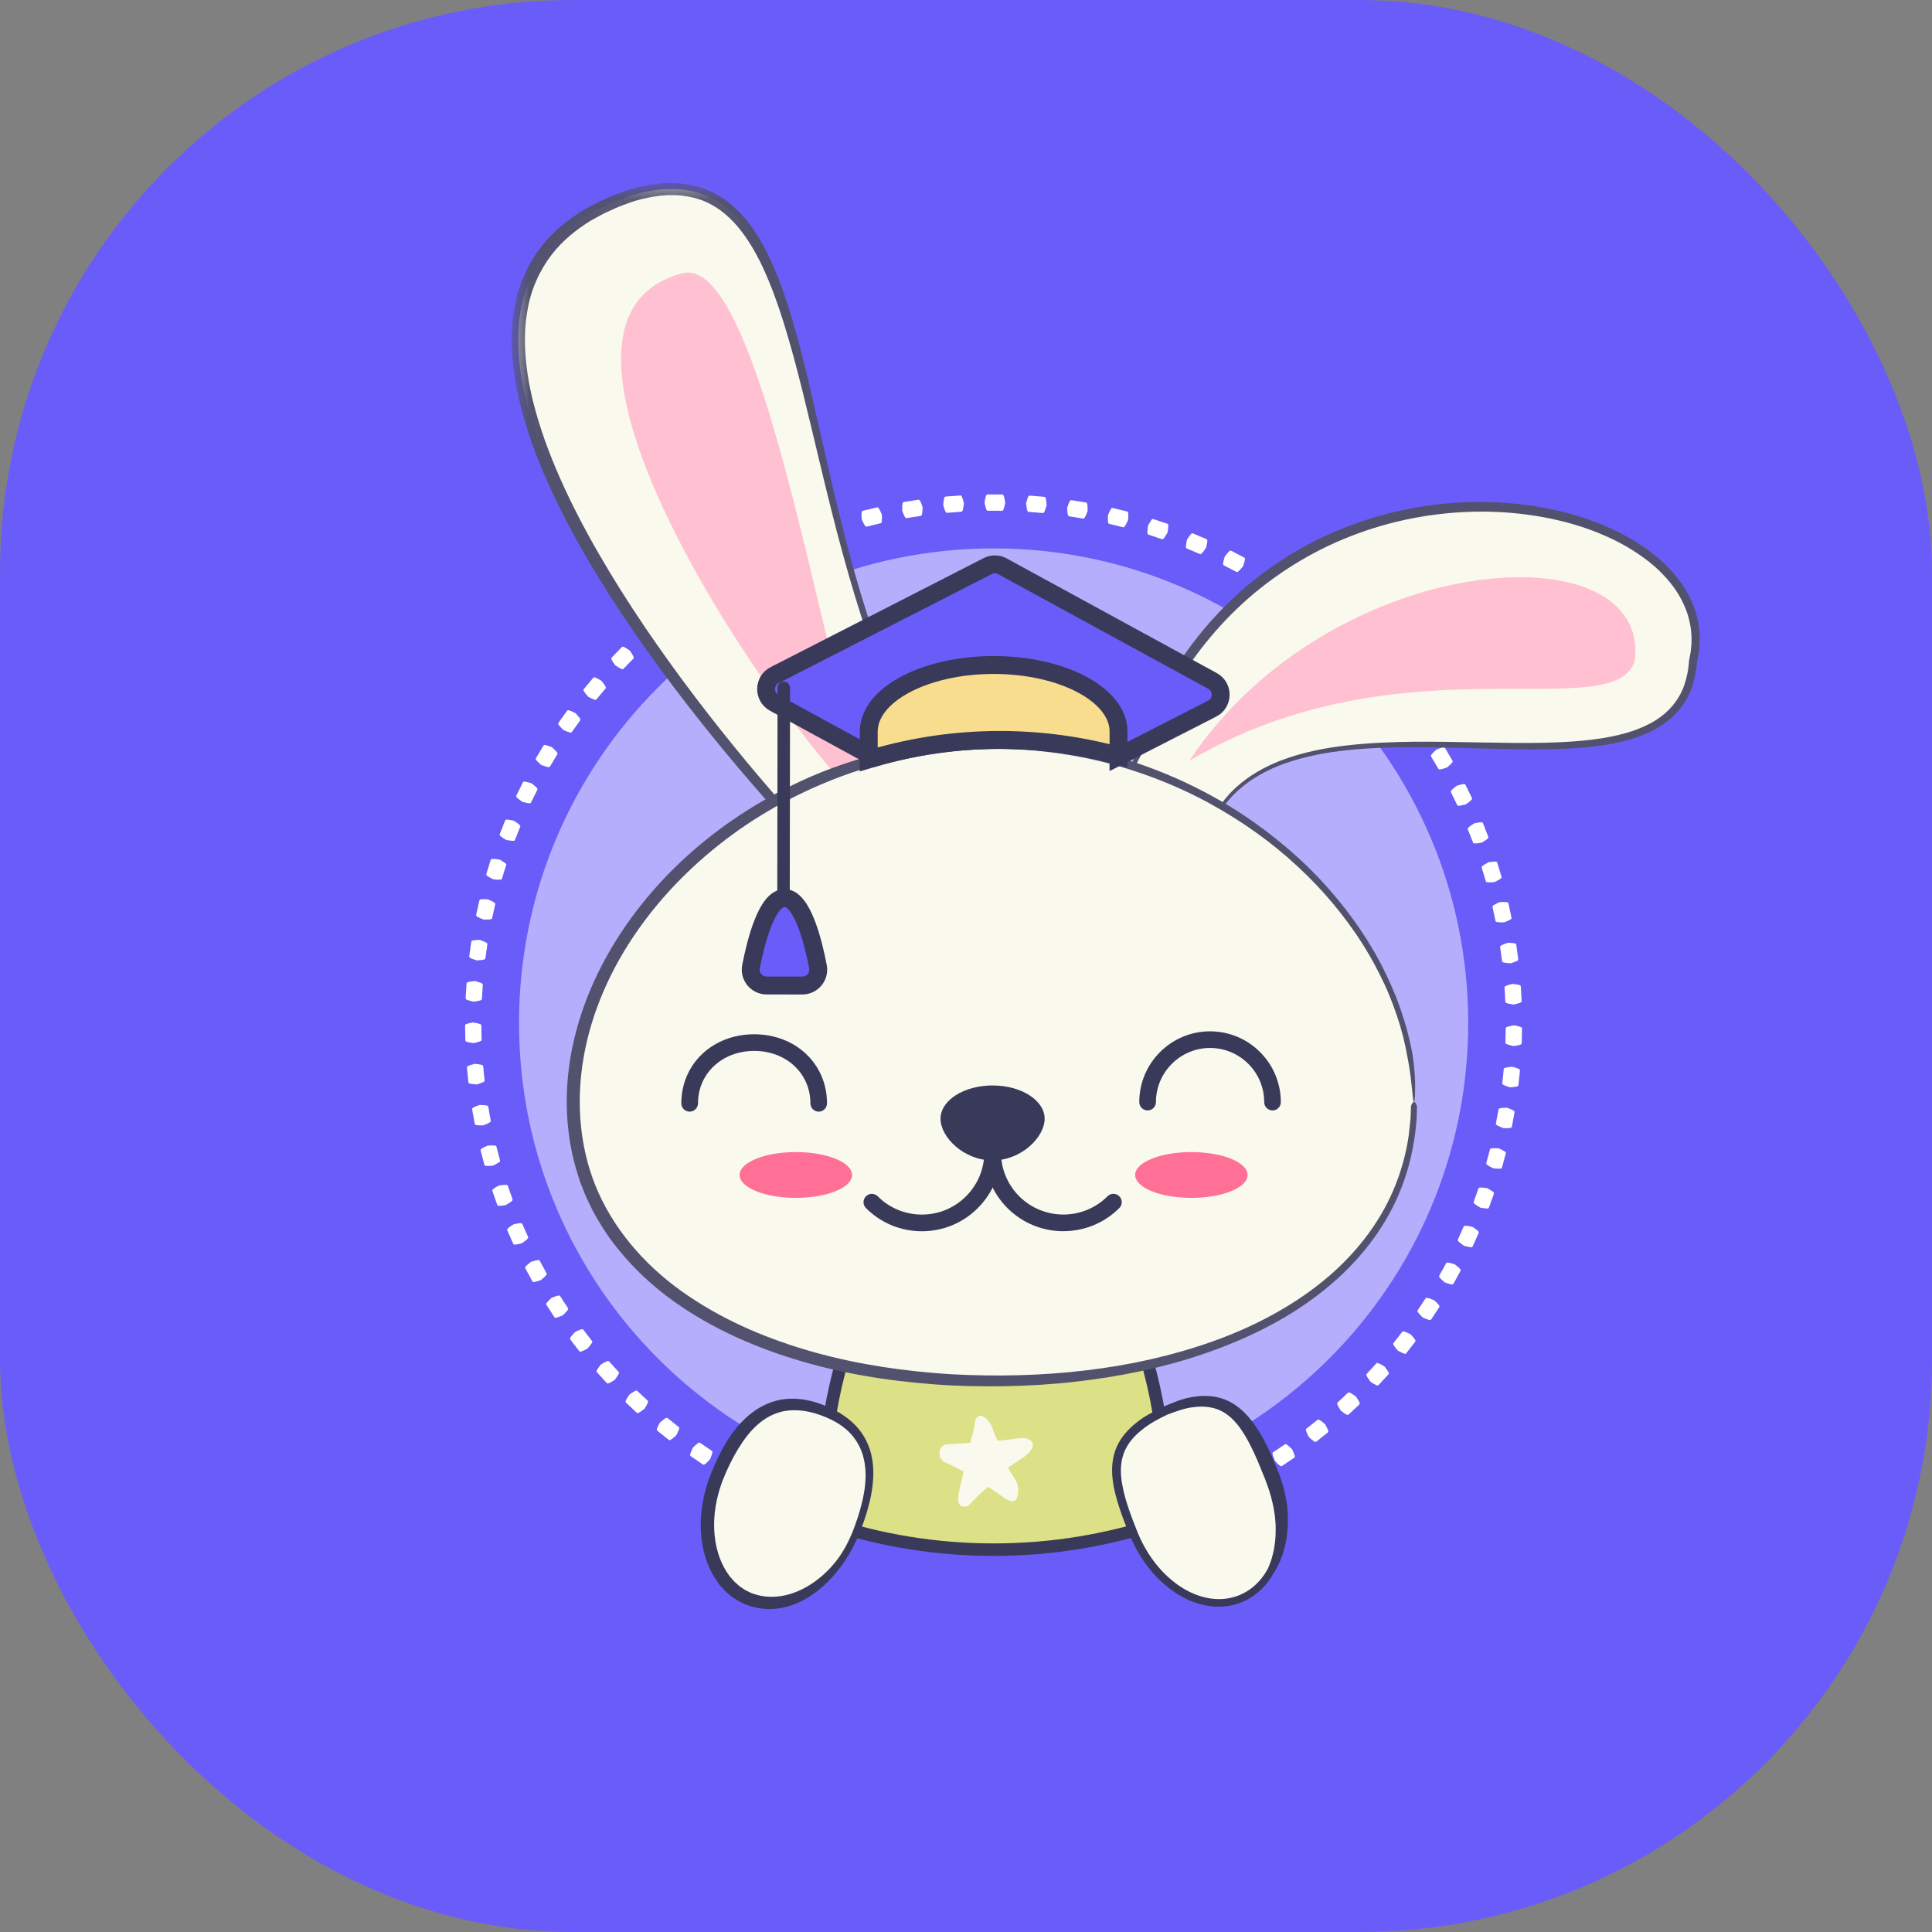 <svg height="54" viewBox="0 0 54 54" width="54" xmlns="http://www.w3.org/2000/svg" xmlns:xlink="http://www.w3.org/1999/xlink"><rect x="0" y="0" width="54" height="54" fill="#808080" stroke="none"/><mask id="a" fill="#fff"><path d="m.02.057h12.706v20.286h-12.706z" fill="#fff" fill-rule="evenodd"/></mask><g fill="none" fill-rule="evenodd"><rect fill="#6a5cf8" height="54" rx="16" width="54"/><g transform="translate(13 5)"><path d="m15.423 37.894.035 0c.032.003.054.08.089.224-.019.146-.034.225-.067.229-.036.005-.215.007-.215.007s-.179.01-.215.007c-.033-.003-.053-.08-.082-.224.025-.146.042-.225.074-.229.034-.005.208-.007.208-.007s.173-.01.208-.007zm-1.52-.01c.035-.002.208.009.208.009s.173.004.208.01c.032.005.048.084.071.23-.031.144-.052.221-.085.223-.036.002-.215-.01-.215-.01l-.019-.001c-.047-.001-.167-.005-.196-.009-.033-.005-.047-.084-.064-.23.037-.143.06-.221.092-.223zm2.691-.09c.032-0.0.06.076.106.216-.008.147-.017.227-.049.234-.035.008-.214.024-.214.024l-.019.002c-.047.006-.166.021-.195.022-.033 0-.059-.076-.1-.217.013-.147.024-.227.055-.235.034-.008.207-.023.207-.023s.172-.023.207-.023zm-3.825-.024c.035.001.207.026.207.026s.173.018.207.026c.031.007.041.088.052.235-.042.141-.069.216-.103.216-.036-.001-.213-.027-.213-.027s-.178-.019-.213-.027c-.032-.008-.04-.088-.046-.234.048-.14.077-.216.109-.215zm4.95-.165c.032-.003.066.071.123.207.004.147.002.227-.03.237-.034.01-.211.041-.211.041s-.175.038-.211.041c-.033.003-.065-.071-.117-.209.002-.148.006-.229.037-.238.033-.01.204-.04.204-.04s.17-.037.204-.04zm1.106-.278c.032-.005.071.065.139.197.015.146.02.226-.011.239-.033.013-.207.058-.207.058s-.172.052-.207.058c-.033.005-.071-.065-.133-.199-.01-.148-.012-.228.018-.24.032-.013.201-.056.201-.056s.166-.05.201-.056zm-8.217-.032c.018.001.1.03.1.03s.085.021.1.03c.014.008.002.086-.025.229-.053.136-.083.208-.1.207-.018-.001-.103-.03-.103-.03s-.087-.022-.103-.03c-.015-.008-.001-.086.028-.228.056-.135.087-.207.103-.206zm9.297-.333c.031-.008.076.059.155.185.027.144.038.224.008.239-.032.016-.202.074-.202.074s-.167.065-.202.074c-.032.008-.076-.059-.148-.187-.022-.147-.031-.227-.002-.241.031-.016.195-.072.195-.072s.162-.063.195-.072zm-10.338-.028c.034.009.195.073.195.073s.164.057.195.073c.029.014.02.095-.003.241-.073.127-.117.195-.149.187-.035-.009-.201-.075-.201-.075s-.169-.059-.201-.075c-.03-.015-.019-.094.009-.239.079-.125.124-.192.155-.184zm11.385-.422c.031-.01.081.053.169.172.039.142.056.22.027.237-.031.018-.195.09-.195.09s-.161.078-.195.09c-.031.011-.08-.053-.163-.175-.033-.144-.049-.224-.021-.24.03-.018.189-.087.189-.087s.156-.076.189-.087zm-12.429-.033c.033.011.189.088.189.088s.159.07.189.088c.028.017.012.096-.022.24-.083.121-.132.185-.164.174-.034-.012-.195-.091-.195-.091s-.164-.072-.195-.091c-.028-.017-.011-.096.028-.237.089-.119.139-.182.17-.171zm13.437-.5c.03-.013.085.046.182.158.05.138.073.215.046.234-.029.021-.187.105-.187.105s-.154.091-.187.105c-.03.013-.084-.047-.176-.161-.045-.141-.066-.219-.04-.238.029-.02.182-.102.182-.102l.016-.009c.039-.023.14-.082.166-.093zm-14.442-.039c.032.014.181.103.181.103l.016.009c.04.022.142.078.165.094.026.019.004.097-.041.237-.093.114-.147.173-.177.16-.033-.014-.187-.106-.187-.106s-.157-.085-.187-.106c-.027-.019-.003-.096.047-.234.098-.111.153-.17.183-.157zm15.404-.573c.029-.015.088.039.194.143.061.134.09.209.065.23-.011.009-.042.03-.075.052l-.088.057-.016.01s-.147.103-.178.12c-.029.015-.088-.04-.189-.147-.056-.137-.084-.213-.059-.234.027-.023.173-.116.173-.116s.142-.1.173-.116zm-16.383-.044.021.001c.031.016.172.117.172.117s.145.094.172.117c.024.021-.004.097-.06.233-.102.106-.16.161-.189.146-.032-.017-.178-.121-.178-.121s-.15-.098-.178-.121c-.025-.022.004-.096.066-.23.106-.103.166-.157.195-.142zm17.293-.643c.027-.017.091.032.205.127.071.128.106.201.083.224-.026.025-.168.134-.168.134s-.138.115-.168.134c-.028.018-.091-.033-.2-.131-.067-.132-.1-.206-.077-.228.025-.025.163-.13.163-.13s.133-.111.163-.13zm-18.199-.051.021.003c.029.019.162.13.162.13s.138.106.162.13c.023.023-.011.096-.079.228-.11.098-.173.148-.2.13-.03-.019-.167-.135-.167-.135s-.142-.109-.167-.135c-.023-.024.012-.096.084-.224.114-.094.178-.143.205-.126zm19.052-.706c.026-.019.093.025.214.11.081.123.122.192.1.217-.024.027-.157.147-.157.147l-.014.013c-.034.033-.12.116-.143.133-.027.02-.093-.025-.21-.115-.077-.126-.116-.197-.095-.221.023-.026.152-.142.152-.142l.013-.013c.033-.032.117-.113.139-.129zm-19.901-.057.021.004c.028.021.152.143.152.143s.129.116.152.143c.021.025-.019.095-.096.221-.117.089-.184.134-.21.114-.029-.022-.156-.147-.156-.147l-.014-.013c-.035-.032-.124-.113-.142-.135-.022-.025.019-.094.101-.216.121-.085.189-.129.215-.109zm20.692-.765c.024-.021.095.018.222.093.09.116.136.182.117.209-.021.029-.145.158-.145.158l-.013.014c-.031.035-.111.125-.133.144-.025.022-.095-.018-.218-.098-.087-.12-.131-.187-.112-.213.021-.028.141-.153.141-.153s.115-.131.141-.154zm-21.479-.062.02.006c.026.023.14.154.14.154s.12.126.14.154c.019.026-.026.093-.113.213-.124.079-.194.119-.218.097-.027-.024-.144-.159-.144-.159s-.123-.13-.144-.159c-.019-.027.027-.093.118-.208.128-.075.199-.113.223-.092zm22.202-.819c.023-.023.096.01.229.075.099.108.15.17.133.199-.019.031-.132.169-.132.169s-.107.144-.132.169c-.023.024-.096-.011-.225-.081-.096-.113-.146-.176-.129-.204.018-.03.128-.164.128-.164s.104-.139.128-.164zm-22.921-.068.02.007c.024.025.127.165.127.165s.109.135.127.165c.017.027-.034.091-.13.203-.13.069-.202.103-.225.079-.025-.026-.131-.17-.131-.17s-.113-.14-.131-.17c-.017-.028.034-.09.134-.198.133-.065.207-.097.229-.074zm23.572-.868c.021-.025.097.002.234.057.108.1.163.158.148.187-.016.032-.118.179-.118.179l-.035.055c-.03.046-.069.108-.083.124-.021.026-.096-.003-.231-.062-.104-.105-.159-.164-.145-.193.016-.031.115-.174.115-.174s.092-.147.115-.174zm-24.218-.073.019.009c.022.027.114.174.114.174s.098.143.114.175c.015.029-.04.088-.146.192-.135.059-.21.087-.231.061-.023-.028-.117-.18-.117-.18s-.101-.148-.117-.18c-.015-.03.041-.087.149-.187.138-.054.214-.081.234-.056zm24.792-.911c.019-.026.096-.006.238.038.115.091.176.144.163.175-.014.033-.103.188-.103.188s-.083.159-.103.188c-.019.027-.096.005-.235-.044-.113-.096-.172-.151-.16-.18.013-.032.1-.182.1-.182l.009-.016c.021-.04.076-.143.092-.166zm-25.36-.078.018.01c.02.029.099.183.099.183s.086.151.099.183c.012.03-.047.084-.161.18-.139.048-.216.07-.235.042-.02-.03-.102-.189-.102-.189s-.089-.156-.103-.189c-.013-.031.048-.084.164-.174.142-.043.22-.063.238-.037zm25.853-.949c.016-.028.096-.013.24.019.122.081.187.13.176.161-.011.034-.088.196-.088.196s-.07.165-.088.196c-.017.029-.095.012-.238-.025-.12-.087-.184-.136-.174-.167.011-.033.085-.19.085-.19s.068-.16.085-.19zm-26.563-.053c.145-.031.224-.045.241-.017.017.03.084.19.084.19s.074.157.084.19c.01.031-.054.08-.175.166-.142.036-.221.052-.238.024-.018-.031-.087-.196-.087-.196s-.076-.162-.087-.197c-.01-.032.055-.079.177-.16zm26.973-1.01c.014-.029.094-.021.241-.001.128.071.196.114.189.147-.003.014-.016.049-.029.086l-.036.098-.007.018s-.056.17-.072.202c-.014.03-.094.02-.239-.006-.126-.077-.194-.121-.186-.153l.028-.084c.019-.054.042-.112.042-.112l.006-.017c.014-.043.052-.153.064-.178zm-27.377-.076c.147-.02.227-.027.241.002.015.032.069.197.069.197l.006.017c.016.043.056.152.062.179.007.031-.06.076-.187.152-.145.025-.225.034-.239.004-.015-.032-.071-.203-.071-.203l-.007-.018c-.016-.044-.058-.157-.064-.185-.008-.032.061-.075.189-.146zm27.7-1.017c.012-.03.092-.028.24-.02.134.061.205.098.2.131-.006.035-.056.207-.056.207s-.043.174-.056.207c-.012.031-.092.028-.239.013-.132-.067-.203-.106-.198-.137.005-.034.054-.201.054-.201s.041-.168.054-.201zm-28.017-.097c.148-.008.229-.009.24.021.013.033.053.201.053.201s.048.167.053.201c.005.032-.066.071-.199.136-.146.013-.227.016-.238-.015-.013-.034-.055-.208-.055-.208s-.049-.172-.054-.208c-.005-.033.066-.07.2-.13zm28.49-1.057c.138.05.212.082.21.115-.003.036-.039.211-.039.211s-.029.177-.039.211c-.009.032-.09.035-.237.032-.137-.056-.211-.089-.208-.121.003-.035.038-.205.038-.205s.028-.171.038-.205c.009-.031.09-.036.238-.039zm-28.717-.079c.148.004.229.009.238.04.01.033.037.205.037.205s.034.17.037.205c.002.032-.072.065-.209.12-.147.002-.227-.002-.237-.034-.01-.034-.038-.211-.038-.211l-.004-.019c-.009-.046-.032-.164-.034-.193-.002-.033.072-.064.21-.114zm28.859-1.07c.142.039.218.065.218.098 0.0.036-.022.214-.022.214s-.015.178-.022.214c-.007.032-.087.042-.233.051-.141-.045-.217-.072-.217-.104-0-.035.022-.207.022-.207s.014-.173.021-.207c.007-.031.087-.043.234-.057zm-28.995-.08c.147.016.227.027.234.059.007.034.02.207.02.207l.007.063c.006.053.013.123.013.144-0.0.032-.077.059-.218.103-.147-.01-.226-.02-.233-.052-.007-.035-.021-.214-.021-.214s-.021-.178-.021-.214c0-.033.077-.058.219-.097zm29.046-1.076c.144.028.222.047.225.08.003.036-.005.215-.005.215l-0.0.019c-0.0.047-.001.167-.005.196-.004.033-.083.049-.229.069-.144-.034-.222-.055-.225-.087-.003-.035.005-.208.005-.208l0-.063c.001-.053.002-.124.005-.145.004-.032.083-.049.229-.076zm-29.091-.081c.145.027.224.045.228.077.002.014.003.05.003.088l.001.12s.007.173.004.208c-.003.032-.081.053-.225.086-.145-.022-.224-.038-.228-.071-.004-.036-.004-.215-.004-.215l-.001-.019c-.001-.023-.002-.065-.003-.105l0-.091c.003-.033.081-.052.226-.079zm29.05-1.077c.146.016.225.03.231.062.006.035.012.214.012.214l.001.019c.003.047.012.167.01.195-.002.033-.079.055-.222.087-.146-.022-.226-.037-.231-.069-.006-.034-.012-.208-.012-.208l-.001-.018c-.003-.045-.011-.162-.01-.19.002-.032.079-.056.222-.094zm-29.003-.08c.143.039.22.063.222.095.002.035-.013.208-.013.208l-.001.018c-.002.045-.007.162-.012.189-.005.032-.085.046-.231.067-.143-.033-.22-.055-.222-.088-.002-.036.013-.214.013-.214s.007-.179.013-.214c.005-.033.085-.045.231-.061zm28.871-1.07c.147.005.227.012.235.044.008.035.029.213.029.213s.028.177.029.213c.001.033-.074.061-.215.104-.148-.01-.228-.019-.236-.05-.008-.034-.028-.206-.028-.206s-.027-.171-.028-.206c-.001-.032.074-.062.214-.111zm-28.733-.079c.139.05.214.08.213.112-.001.035-.029.206-.029.206s-.02.172-.029.206c-.008.031-.088.039-.236.049-.14-.044-.215-.072-.214-.106.001-.036.03-.213.03-.213l.002-.019c.006-.047.021-.166.028-.194.008-.032.088-.039.235-.042zm28.51-1.057c.147-.007.227-.007.238.025.011.034.045.21.045.21s.042.174.045.21c.003.033-.069.067-.206.121-.148.001-.229-.001-.239-.031-.011-.033-.044-.204-.044-.204s-.04-.169-.044-.203c-.003-.032.069-.068.204-.128zm-28.519-.054c.011-.031.091-.032.238-.024.135.061.207.097.204.129-.004.035-.045.203-.045.203l-.004.018c-.009.045-.033.159-.042.185-.01.031-.091.032-.239.03-.136-.055-.209-.089-.205-.122.004-.036.047-.21.047-.21s.035-.175.047-.209zm28.206-1.062c.146-.019.226-.025.239.006.014.033.062.206.062.206s.056.17.062.206c.006.033-.064.072-.196.137-.147.013-.228.017-.241-.012-.014-.032-.06-.199-.06-.199s-.054-.165-.06-.199c-.006-.032.064-.073.194-.143zm-27.889-.07c.013-.03.093-.024.239-.005.13.071.199.113.193.145-.004.021-.025.088-.042.139l-.02.06s-.047.167-.061.199c-.013.03-.093.025-.241.011-.131-.066-.201-.106-.195-.138.004-.021.026-.091.043-.143l.02-.062s.049-.172.063-.205zm27.488-1.016c.144-.03.223-.042.239-.013.017.032.078.2.078.2s.069.165.078.2c.009.032-.058.077-.184.152-.146.025-.226.035-.241.007-.016-.031-.076-.194-.076-.194l-.007-.017c-.017-.042-.062-.15-.069-.177-.008-.031.058-.078.182-.158zm-27.082-.087c.015-.029.095-.017.238.014.124.082.189.128.181.16-.009.034-.077.193-.077.193s-.061.163-.077.193c-.015.029-.095.017-.241-.008-.126-.076-.192-.121-.183-.153.01-.035.079-.2.079-.2s.063-.168.079-.2zm26.595-.965c.141-.042.219-.06.237-.032.019.03.094.193.094.193s.082.159.094.193c.011.031-.052.081-.171.167-.143.037-.222.054-.24.026-.019-.029-.091-.187-.091-.187l-.029-.056c-.024-.048-.055-.111-.062-.131-.011-.03.051-.082.168-.173zm-26.101-.102c.018-.028.096-.009.237.034.117.091.178.143.167.173-.002.007-.008.018-.014.032l-.049.098c-.016.032-.029.056-.029.056s-.073.157-.092.187c-.017.027-.096.01-.239-.027-.119-.086-.182-.136-.17-.167.005-.013.021-.047.039-.082l.048-.093.009-.017s.076-.162.095-.193zm25.747-.968.019.01c.021.029.109.185.109.185s.004.006.01.016l.054.09c.02.034.039.066.045.079.014.03-.045.085-.157.18-.14.048-.217.071-.237.045-.021-.028-.106-.179-.106-.179l-.01-.016c-.024-.039-.085-.138-.096-.164-.013-.029.044-.086.154-.186.137-.053.214-.078.233-.051zm-25.169-.056c.02-.027.096-.001.233.052.109.1.166.157.153.186-.015.032-.107.179-.107.179s-.086.151-.107.179c-.019.026-.097.002-.236-.047-.112-.095-.17-.15-.156-.181.009-.02.047-.082.076-.129l.034-.056s.089-.156.11-.184zm24.515-.921.019.008c.014.016.056.076.087.122l.037.054s.106.144.124.176c.016.029-.038.089-.142.192-.136.059-.211.088-.232.064-.023-.026-.12-.17-.12-.17s-.103-.14-.12-.17c-.016-.028.037-.089.139-.197.133-.064.207-.094.229-.07zm-23.857-.054c.022-.025.096.007.228.071.101.108.153.17.138.198-.017.03-.121.17-.121.17s-.098.143-.121.17c-.021.024-.097-.006-.232-.065-.104-.104-.158-.164-.141-.193.018-.031.125-.175.125-.175s.101-.148.125-.175zm23.128-.868.02.007c.026.025.137.165.137.165s.117.135.137.165c.018.028-.031.091-.127.203-.131.07-.203.105-.226.083-.025-.024-.133-.16-.133-.16l-.012-.014c-.03-.034-.106-.123-.121-.146-.018-.027.03-.092.123-.208.127-.074.199-.111.222-.088zm-22.394-.052c.024-.023.095.014.222.089.092.116.139.182.121.208-.019.029-.134.16-.134.16l-.012.014c-.029.035-.102.126-.122.145-.023.022-.096-.013-.226-.084-.095-.112-.144-.176-.126-.203.02-.03.138-.164.138-.164s.112-.14.138-.165zm21.595-.81.021.005c.028.023.15.154.15.154l.046.046c.039.039.09.091.103.108.02.026-.024.094-.111.212-.125.08-.194.121-.219.1-.027-.022-.145-.15-.145-.15s-.123-.122-.145-.149c-.02-.025.022-.093.105-.216.121-.084.19-.126.216-.106zm-20.792-.049c.026-.021.094.022.215.107.082.123.124.191.104.216-.023.026-.147.148-.147.148s-.118.127-.145.149c-.025.02-.094-.021-.218-.101-.086-.119-.13-.187-.109-.213.013-.017.065-.069.103-.108l.046-.046s.122-.131.151-.153zm19.927-.746.021.004c.029.021.161.142.161.142s.137.115.161.142c.022.024-.016.095-.093.22-.118.089-.184.135-.211.117-.029-.02-.157-.137-.157-.137l-.014-.012c-.035-.029-.124-.105-.142-.125-.022-.024.015-.096.088-.224.114-.093.179-.14.206-.121zm-19.058-.047c.027-.019.092.029.205.122.072.129.109.201.087.225-.024.026-.157.137-.157.137s-.129.117-.157.136c-.027.018-.093-.028-.21-.118-.077-.125-.115-.196-.092-.22.024-.026.162-.141.162-.141s.133-.12.162-.141zm18.132-.678.021.002c.031.018.172.128.172.128s.146.104.172.128c.024.023-.009.096-.076.227-.111.098-.173.15-.201.133-.03-.018-.167-.125-.167-.125l-.015-.011c-.037-.027-.131-.095-.152-.114-.024-.022.008-.096.07-.231.106-.102.167-.154.196-.137zm-17.204-.044c.029-.017.089.036.195.138.062.135.093.209.069.231-.026.024-.168.124-.168.124s-.137.106-.168.124c-.028.016-.09-.035-.2-.134-.066-.131-.099-.205-.074-.227.026-.024.173-.128.173-.128s.142-.109.173-.128zm16.245-.605c.032.016.182.114.182.114l.016.01c.04.024.143.087.166.105.026.02-.001.096-.057.232-.103.107-.161.163-.19.149-.031-.015-.176-.111-.176-.111s-.149-.089-.176-.111c-.025-.02 0-.097.052-.235.098-.11.154-.167.184-.152zm-15.262-.041c.03-.014.086.043.183.153.051.139.076.216.051.236-.027.022-.177.11-.177.11s-.145.095-.177.11c-.029.014-.087-.043-.189-.15-.056-.136-.082-.212-.056-.232.028-.022.182-.113.182-.113s.15-.098.183-.113zm14.233-.529c.033.013.19.099.19.099l.017.008c.042.021.15.075.173.091.028.018.007.096-.039.236-.094.115-.147.175-.177.164-.033-.013-.185-.096-.185-.096l-.016-.008c-.041-.02-.145-.073-.168-.088-.027-.018-.008-.096.033-.239.089-.117.14-.179.171-.167zm-13.201-.035c.031-.012.082.05.17.168.04.143.058.221.031.239-.029.019-.185.095-.185.095s-.153.083-.185.095c-.03.012-.083-.049-.176-.165-.045-.14-.065-.218-.037-.236.012-.008.045-.025.08-.043l.094-.047.017-.008s.158-.085.191-.098zm12.13-.45c.034.01.198.084.198.084s.166.066.198.084c.029.016.015.095-.02.238-.084.122-.133.186-.163.177-.033-.01-.192-.081-.192-.081l-.017-.007c-.042-.017-.15-.061-.175-.074-.028-.016-.015-.095.013-.241.079-.124.126-.189.157-.18zm-11.057-.03c.032-.009.078.056.156.181.028.145.04.225.012.241-.03.017-.192.08-.192.08s-.159.07-.192.08c-.031.009-.079-.056-.162-.178-.033-.143-.047-.222-.018-.238.032-.017.198-.083.198-.083s.164-.072.198-.083zm9.951-.369c.035.008.204.068.204.068l.018.006c.045.014.16.05.186.062.03.014.022.094-.001.239-.074.128-.117.197-.149.19-.034-.007-.197-.066-.197-.066s-.166-.051-.197-.066c-.029-.013-.023-.094-.006-.241.069-.13.11-.199.142-.192zm-8.842-.024c.032-.007.073.062.141.193.016.147.022.228-.007.241-.032.014-.198.064-.198.064s-.164.057-.198.064c-.032.007-.074-.062-.148-.19-.022-.145-.029-.225.001-.239.033-.015.204-.067.204-.067s.169-.059.204-.067zm7.708-.285c.036.005.209.051.209.051s.175.039.209.051c.031.011.03.092.019.238-.064.133-.101.205-.133.201-.035-.005-.202-.05-.202-.05s-.169-.038-.202-.05c-.03-.011-.03-.092-.025-.24.058-.135.094-.207.127-.203zm-6.571-.018c.033-.004.068.068.126.203.005.148.004.229-.026.24-.033.012-.202.049-.202.049s-.168.044-.202.049c-.032.004-.069-.068-.132-.202-.01-.147-.011-.227.02-.238.034-.012.209-.05.209-.05s.173-.045.209-.05zm5.416-.2c.036.002.212.034.212.034s.177.025.212.034c.032.009.037.089.037.236-.053.138-.084.213-.117.211-.035-.002-.205-.033-.205-.033l-.018-.003c-.045-.006-.16-.023-.187-.031-.031-.009-.038-.089-.044-.237.047-.139.077-.214.11-.212zm-4.259-.012c.033-.002.063.073.109.213-.007.148-.014.228-.045.237-.034.009-.206.032-.206.032s-.171.031-.206.032c-.032.002-.063-.073-.116-.212.002-.147.007-.227.039-.236.035-.009.212-.033.212-.033s.176-.031.212-.033zm3.091-.114c.036-.001.214.017.214.017s.179.011.214.018c.032.006.044.086.056.232-.042.142-.067.219-.099.219-.035.001-.207-.017-.207-.017s-.173-.01-.207-.017c-.032-.006-.044-.086-.062-.233.036-.143.06-.219.093-.22zm-1.921-.005c.033.001.057.078.092.221-.019.147-.032.226-.064.232-.034.006-.208.016-.208.016s-.173.017-.208.016c-.032-.001-.057-.078-.098-.22.013-.146.025-.226.057-.232.035-.007.214-.016.214-.016s.178-.017.214-.016zm.895-.028c.037.001.065.001.065.001l.065-.001c.055-.001.128-.001.149.002.033.004.05.082.074.227-.03.145-.05.223-.082.227-.007.001-.019.001-.035.001l-.11-.001c-.036-.001-.063-.001-.063-.001s-.173.003-.208-.001c-.032-.004-.051-.082-.081-.227.025-.145.042-.223.075-.227.007-.001.02-.001.036-.001z" fill="#fff"/><path d="m12.063 37.886c.013-.145.019-.224.004-.23-.016-.007-.103-.02-.103-.02s-.085-.021-.103-.02c-.016 0-.041.075-.084.215-.016.145-.023.223-.007.23.017.007.106.021.106.021s.088.021.106.021c.017-0.0.041-.076.081-.215" fill="#79cbc4"/><path d="m14.772 10.328c7.326 0 13.265 5.939 13.265 13.265 0 7.326-5.939 13.265-13.265 13.265-7.326 0-13.265-5.939-13.265-13.265 0-7.326 5.939-13.265 13.265-13.265" fill="#fff" opacity=".5"/><path d="m11.571 20.402c-.46-.082-16.785-16.647-6.931-19.938 5.951-1.763 3.872 9.734 9.222 17.492z" fill="#f9f9ed"/><path d="m10.291 20.343c-.095-.07-.159-.163-.23-.241-.069-.081-.135-.159-.203-.24-.138-.16-.288-.323-.486-.525-.053-.055-.134-.138-.233-.24-.049-.052-.104-.108-.162-.169-.096-.102-.194-.206-.294-.311-.111-.12-.224-.243-.339-.367-.228-.249-.46-.507-.694-.774-.938-1.066-1.92-2.263-2.867-3.542-.945-1.28-1.856-2.642-2.622-4.042-.763-1.397-1.387-2.841-1.653-4.238-.124-.696-.163-1.381-.052-2.0.096-.623.355-1.163.678-1.589.328-.426.729-.73 1.101-.959.193-.105.37-.209.547-.282.172-.084.335-.143.482-.197.293-.114.532-.153.694-.185.081-.012.144-.021.185-.027.042-.006.064-.006.064-.006s.022-.002.064-.005c.042-.002.104-.012.186-.009.162-.005.403.006.694.083.074.017.147.049.226.074.075.036.158.066.236.114.161.086.323.204.48.352.318.292.604.709.854 1.203.499.994.86 2.281 1.211 3.684.349 1.406.688 2.941 1.112 4.493.423 1.551.93 3.123 1.582 4.589.162.367.337.724.515 1.076.184.349.369.692.569 1.021.096.167.202.326.3.488.051.08.103.159.153.238l.038.059.009.015c.001.002.001.001.001.001l-0-.001c-.001 0-.001-0-.001-0l0-0c-.001.001.004-.004-.008.008-.243.26-.482.515-.716.765-.257.274-.467.5-.572.612-.387.416-.579.678-.851 1.075.378-.297.627-.506 1.017-.919.105-.112.316-.337.573-.611.234-.25.473-.505.716-.765l.088-.093.024-.026.012-.013c.007-.004.006-.009.001-.014l-.039-.058-.109-.158c-.053-.076-.106-.153-.159-.23-.101-.158-.206-.315-.302-.479-.395-.65-.758-1.345-1.086-2.069-.658-1.448-1.169-3.01-1.581-4.558-.414-1.549-.736-3.084-1.067-4.499-.333-1.413-.672-2.715-1.173-3.758-.252-.518-.548-.971-.897-1.302-.172-.166-.354-.304-.537-.405-.089-.056-.183-.092-.269-.134-.09-.032-.175-.069-.259-.09-.334-.094-.606-.108-.787-.105-.091-.003-.16.006-.206.008-.046.003-.07.005-.07.005s-.024 0-.07.006c-.046.006-.114.015-.203.027-.174.032-.44.074-.754.192-.078.029-.161.059-.248.091-.087.03-.173.075-.266.114-.187.076-.378.185-.585.296-.402.243-.842.571-1.208 1.042-.362.47-.649 1.076-.754 1.753-.121.675-.077 1.402.054 2.131.28 1.46.926 2.929 1.708 4.341.785 1.414 1.718 2.779 2.681 4.059.965 1.278 1.964 2.472 2.915 3.534.238.266.473.523.704.771.116.124.231.246.344.366.101.105.2.209.298.311.059.061.114.117.164.168.101.102.183.184.237.239.202.201.371.349.54.48.084.065.169.126.259.186.092.056.182.125.298.165" fill="#52526e" mask="url(#a)" transform="translate(1.28 .059)"/><path d="m11.826 18.019c-1.197-.161-11.45-13.873-5.758-15.379 2.542-.673 4.453 14.955 5.758 15.379" fill="#ffc1d2"/><path d="m18.612 16.612c3.54-10.755 16.872-8.053 15.709-3.142-.349 5.12-11.927-.524-13.673 5.062" fill="#f9f9ed"/><path d="m18.612 16.612c.095-.161.173-.296.247-.441.077-.144.152-.297.235-.498.024-.054.06-.134.105-.234.022-.05.047-.104.073-.163l.02-.043.04-.081c.027-.054.054-.109.082-.165.054-.111.11-.223.173-.333.118-.225.253-.448.392-.675.567-.901 1.322-1.802 2.257-2.543.466-.371.974-.704 1.509-.988.535-.284 1.099-.514 1.671-.694 1.147-.357 2.33-.492 3.414-.445 1.084.047 2.069.27 2.849.589.784.314 1.354.722 1.696 1.052.084.084.16.159.218.229.062.068.109.13.147.18.038.05.068.088.084.116.018.027.027.041.027.041s.009.014.027.041c.018.027.045.067.074.122.062.109.147.273.219.496.069.223.123.507.105.837-.01.082-.013.167-.029.254-.008.043-.017.087-.025.132l-.006.034-.002.008c-.002.008-.003.017-.003.022l-.002.022-.007.069c-.013.187-.056.38-.119.574-.126.388-.405.756-.811 1.007-.405.254-.909.402-1.442.492-1.074.173-2.268.145-3.482.125-1.216-.022-2.467-.055-3.679.081-.604.067-1.198.184-1.751.381-.276.098-.541.219-.785.365-.122.074-.241.15-.351.237-.056.041-.111.084-.162.131l-.078.068c-.013.012-.026.022-.038.035l-.013.013c-.215.202-.352.403-.423.499-.061.093-.112.178-.156.258-.039.083-.079.158-.109.234-.029.077-.057.152-.083.229-.023.079-.039.163-.068.249.031-.086.071-.161.102-.236.036-.073.072-.143.108-.215.037-.072.081-.142.124-.22.047-.076.099-.157.16-.246.07-.093.205-.286.415-.48l.013-.013c.012-.012.025-.022.037-.033l.076-.065c.05-.045.103-.086.158-.126.107-.083.224-.156.343-.226.239-.14.498-.255.769-.348.543-.187 1.128-.297 1.726-.358 1.199-.123 2.444-.078 3.66-.046 1.216.031 2.414.071 3.518-.098.549-.088 1.079-.236 1.522-.509.445-.268.767-.685.908-1.113.071-.213.119-.423.134-.624l.008-.075c0-.004.002-.017.002-.013 0-.002-0.0.002-.001.004l.002-.009.007-.036c.009-.048.019-.096.028-.143.018-.094.022-.187.033-.277.021-.361-.035-.675-.11-.92-.078-.245-.17-.424-.236-.543-.031-.061-.06-.104-.079-.133-.019-.029-.029-.044-.029-.044s-.01-.015-.029-.044c-.018-.03-.049-.071-.09-.125-.04-.055-.091-.121-.156-.194-.062-.076-.142-.156-.231-.246-.361-.353-.958-.783-1.768-1.113-.806-.334-1.819-.568-2.932-.622-1.113-.054-2.328.079-3.509.442-.589.183-1.171.416-1.723.708-.551.291-1.075.634-1.555 1.017-.963.765-1.735 1.698-2.307 2.626-.14.234-.276.464-.394.695-.062.114-.119.229-.172.343-.027.057-.054.113-.081.169l-.04.084-.019.045c-.026.06-.05.116-.072.168-.044.103-.079.185-.103.24-.079.206-.131.372-.17.532-.034.162-.057.317-.083.501" fill="#52526e"/><path d="m20.241 16.263c5.935-3.491 11.869-.931 12.451-2.793.465-3.724-8.495-3.142-12.451 2.793" fill="#ffc1d2"/><path d="m14.772 38.313c-1.59 0-3.155-.253-4.652-.751l-.117-.039-.003-.123c-.002-.113-.005-.226-.005-.34 0-4.797 2.154-8.7 4.802-8.7 2.648 0 4.802 3.903 4.802 8.7 0 .101-.002.201-.004.3l-.003.145-.116.039c-1.512.51-3.096.769-4.706.769" fill="#dce086"/><path d="m14.798 28.185c-1.37 0-2.641.952-3.579 2.68-.901 1.661-1.398 3.861-1.398 6.195 0 .115.002.23.005.344l.005.246.234.078c1.515.504 3.098.76 4.707.76 1.629 0 3.231-.262 4.762-.778l.233-.078.005-.245 0-.018c.002-.102.004-.205.004-.308 0-2.335-.497-4.535-1.398-6.195-.938-1.728-2.209-2.68-3.579-2.68m0 .349c2.556 0 4.628 3.817 4.628 8.526 0 .107-.002.213-.004.319-1.46.492-3.024.759-4.65.759-1.607 0-3.152-.261-4.597-.742-.002-.112-.005-.224-.005-.337 0-4.709 2.072-8.526 4.628-8.526" fill="#393959"/><path d="m26.524 25.804c0 5.013-5.262 7.796-11.753 7.796s-11.753-2.784-11.753-7.796 5.262-10.007 11.753-10.007c5.529 0 10.166 3.624 11.419 7.796.109.363.192.73.249 1.099.056.369.085.741.085 1.112" fill="#f9f9ed"/><path d="m26.436 25.93c0-.009 0-.012.005-.023.027-.078.091-.195.158-.003.001.004.005.02.006.029 0 .006-.002.064-.005.162-.002.049-.003.108-.005.175-.007.067-.014.142-.022.223l-.003.031-.004.038c-.009.133-.032.265-.055.398-.089.531-.248 1.061-.48 1.568-.462 1.018-1.227 1.924-2.162 2.641-.935.723-2.034 1.262-3.197 1.662-1.165.402-2.403.655-3.67.794-.634.072-1.276.108-1.923.12-.647.011-1.299-.001-1.953-.051-1.307-.096-2.627-.307-3.91-.702-1.28-.393-2.534-.964-3.623-1.796-.541-.418-1.036-.904-1.452-1.456-.211-.273-.391-.569-.559-.872-.076-.155-.155-.31-.223-.469-.061-.162-.136-.319-.183-.486-.439-1.317-.428-2.754-.077-4.073.348-1.325 1.014-2.541 1.853-3.587.84-1.049 1.86-1.929 2.97-2.627.555-.349 1.133-.653 1.725-.912.593-.257 1.203-.463 1.817-.627.306-.086.617-.147.926-.211.311-.051.62-.105.931-.135.62-.067 1.239-.094 1.85-.07 1.221.046 2.408.261 3.512.625 1.103.364 2.127.864 3.039 1.463.91.603 1.716 1.296 2.388 2.053.672.756 1.221 1.567 1.621 2.399.201.415.371.833.498 1.251.069.207.123.416.171.623.006.025.012.05.017.075.014.064.025.119.035.165.018.092.028.144.028.144s.022.137.042.324c.02.187.034.423.032.617-.001.33-.026.428-.041.393-.016-.034-.03-.201-.051-.401-.001.021-.019-.219-.056-.463-.034-.244-.086-.489-.086-.489s-.01-.051-.027-.139c-.005-.022-.01-.047-.015-.073-.003-.013-.006-.027-.009-.042l-.005-.022c-.017-.071-.034-.143-.051-.216-.024-.095-.05-.19-.078-.286-.118-.38-.256-.768-.434-1.152-.178-.384-.385-.768-.623-1.147-.483-.752-1.084-1.487-1.806-2.152-.717-.67-1.556-1.271-2.485-1.778-.93-.505-1.959-.903-3.051-1.17-1.094-.258-2.252-.382-3.432-.33-.589.03-1.183.087-1.774.202-.591.113-1.18.267-1.76.463-1.155.404-2.279.971-3.296 1.716-1.016.743-1.935 1.65-2.667 2.703-.731 1.05-1.274 2.253-1.494 3.525-.222 1.267-.114 2.607.414 3.784.529 1.177 1.437 2.163 2.512 2.885 1.075.73 2.292 1.233 3.536 1.58 1.247.346 2.529.529 3.8.609 1.272.069 2.538.041 3.769-.107 1.232-.142 2.429-.413 3.554-.811 1.123-.401 2.171-.951 3.054-1.664.883-.71 1.588-1.6 2.002-2.585.208-.491.349-1.002.421-1.514.01-.089.02-.177.029-.263.008-.078.015-.15.022-.214.002-.065.004-.121.006-.168.003-.094.005-.151.006-.157" fill="#52526e"/><g fill="#393959"><path d="m22.568 26.037c-.128 0-.233-.104-.233-.233 0-.834-.679-1.513-1.513-1.513-.834 0-1.513.679-1.513 1.513 0 .128-.104.233-.233.233-.128 0-.233-.104-.233-.233 0-1.091.887-1.978 1.978-1.978s1.978.887 1.978 1.978c0 .128-.104.233-.233.233"/><path d="m16.721 29.413c-.566 0-1.132-.216-1.563-.647-.862-.862-.862-2.265 0-3.127.091-.091.238-.091.329 0 .091.091.091.238 0 .329-.68.681-.68 1.788 0 2.468.681.681 1.788.681 2.469 0 .091-.091.238-.091.329 0 .091.091.091.238 0 .329-.431.431-.997.647-1.563.647"/><path d="m12.767 29.414c-.591 0-1.146-.23-1.563-.648-.091-.091-.091-.238 0-.329.091-.091.238-.091.329 0 .33.33.768.511 1.234.511.466 0 .904-.182 1.234-.511.33-.33.511-.768.511-1.234 0-.466-.182-.905-.511-1.234-.091-.091-.091-.238 0-.329.091-.091.238-.091.329 0 .418.418.648.973.648 1.563 0 .59-.23 1.146-.648 1.563-.418.418-.973.648-1.563.648"/><path d="m9.884 26.071c-.128 0-.233-.104-.233-.233 0-.835-.675-1.465-1.571-1.465-.896 0-1.571.63-1.571 1.465 0 .128-.104.233-.233.233-.128 0-.233-.104-.233-.233 0-1.1.875-1.93 2.036-1.93s2.036.83 2.036 1.93c0 .128-.104.233-.233.233"/><path d="m16.198 26.27c0 .514-.651 1.164-1.455 1.164-.803 0-1.455-.65-1.455-1.164 0-.514.651-.931 1.455-.931.803 0 1.455.417 1.455.931"/></g><path d="m21.87 27.841c0 .353-.703.64-1.571.64-.868 0-1.571-.287-1.571-.64 0-.353.703-.64 1.571-.64.868 0 1.571.287 1.571.64" fill="#ff6f96"/><path d="m10.815 27.841c0 .353-.703.64-1.571.64-.868 0-1.571-.287-1.571-.64 0-.353.703-.64 1.571-.64.868 0 1.571.287 1.571.64" fill="#ff6f96"/><path d="m22.563 36.288c.577 1.453.173 2.978-.902 3.404-1.075.427-2.415-.406-2.991-1.859-.577-1.453-.93-2.576.902-3.404 1.833-.828 2.415.405 2.991 1.859" fill="#f9f9ed"/><path d="m22.369 36.365c-.206-.511-.406-1.024-.704-1.446-.15-.208-.33-.387-.55-.491-.219-.106-.475-.132-.73-.1-.258.023-.513.119-.763.214-.244.115-.484.244-.689.41-.207.161-.386.355-.49.587-.105.231-.131.493-.105.755.057.526.264 1.048.466 1.557.206.497.518.955.928 1.299.403.346.924.578 1.447.542.259-.017.512-.104.727-.249.216-.145.392-.348.521-.578l-.001-0c.051-.095.081-.2.118-.3.025-.105.059-.206.072-.314.039-.211.043-.427.038-.64-.01-.107-.012-.214-.033-.319l-.025-.158-.035-.157c-.047-.209-.116-.411-.193-.611m.389-.154c.037.113.08.224.111.339.029.115.062.23.078.348l.029.176.014.178c.013.118.006.238.007.356-.013.237-.038.475-.108.703-.027.116-.076.226-.116.336-.053.107-.101.215-.169.313l-.001-0c-.14.254-.335.484-.58.651-.244.167-.533.269-.828.29-.295.023-.591-.032-.863-.136-.273-.103-.52-.262-.741-.446-.445-.368-.778-.854-1.001-1.38-.108-.261-.21-.518-.299-.788-.088-.269-.165-.545-.195-.836-.031-.289-.005-.6.119-.879.123-.28.334-.505.563-.684.227-.187.49-.306.743-.436.262-.114.529-.23.825-.272.29-.048.611-.042.904.078.295.117.532.333.716.565.372.471.584 1.005.793 1.522" fill="#393959"/><path d="m7.033 36.288c-.577 1.453-.173 2.978.902 3.404 1.075.427 2.414-.406 2.991-1.859.577-1.453.635-2.809-.902-3.404-1.537-.595-2.415.405-2.991 1.859" fill="#f9f9ed"/><path d="m6.86 36.219c.126-.313.267-.623.446-.917.178-.294.402-.57.683-.793.279-.222.629-.378.991-.408.362-.031.717.044 1.036.171.32.126.631.299.88.553.25.251.416.585.477.929.063.345.037.692-.024 1.024-.063.333-.165.653-.284.965-.239.627-.61 1.218-1.138 1.661-.265.218-.569.404-.914.499-.342.096-.724.097-1.072-.022-.089-.022-.169-.071-.253-.108-.082-.041-.156-.096-.234-.145-.069-.06-.143-.115-.206-.181-.06-.068-.128-.131-.176-.207-.215-.292-.351-.629-.422-.973-.141-.692-.04-1.405.21-2.047m.347.138c-.227.583-.315 1.229-.191 1.833.062.3.177.588.353.829.039.064.096.112.142.17.05.054.109.098.162.149.062.039.119.085.184.118.067.029.128.071.2.089.276.099.58.109.876.046.297-.064.584-.201.84-.385.256-.185.485-.413.672-.674.186-.263.326-.552.438-.857.113-.305.207-.616.263-.933.056-.315.069-.639.003-.943-.064-.304-.214-.58-.435-.791-.22-.212-.503-.357-.798-.461-.296-.106-.607-.155-.903-.121-.297.034-.571.166-.801.36-.232.193-.418.446-.583.713-.164.269-.303.559-.422.857" fill="#393959"/><path d="m15.481 35.2c-.197.029-.395.051-.594.07-.06-.113-.112-.23-.148-.356-.061-.218-.456-.621-.507-.056-.015.161-.08.312-.117.469-.214.014-.428.027-.641.042-.275.02-.281.411-.056.508.176.076.347.162.513.254-.04.182-.079.363-.122.544-.151.625.31.37.222.442.019-.01.249-.253.267-.271.104-.101.212-.197.322-.29.141.095.281.192.421.289.157.11.401.264.421-.184.011-.253-.188-.435-.286-.636.128-.105.39-.247.514-.358.391-.349.067-.509-.208-.468" fill="#f9f9ed"/><path d="m20.877 14.808-2.587 1.324-.028.014v-.022c-1.052-.286-2.164-.443-3.316-.443-1.219 0-2.395.176-3.5.495l-.165-.09-2.638-1.439c-.311-.17-.305-.618.01-.778l5.953-3.046c.129-.066.283-.065.411.005l5.871 3.203c.311.169.305.617-.01.778" fill="#6a5cf8"/><path d="m20.877 14.808-2.587 1.324-.028.014v-.022c-1.052-.286-2.164-.443-3.316-.443-1.219 0-2.395.176-3.5.495l-.165-.09-2.638-1.439c-.311-.17-.305-.618.01-.778l5.953-3.046c.129-.066.283-.065.411.005l5.871 3.203c.311.169.305.617-.01.778z" stroke="#393959" stroke-width=".5"/><path d="m18.263 15.448v.676c-1.052-.286-2.164-.443-3.316-.443-1.219 0-2.395.176-3.5.495-.056.017-.111.034-.165.05v-.777c0-1.029 1.563-1.862 3.491-1.862s3.491.833 3.491 1.862" fill="#f9dd8e"/><path d="m18.263 15.448v.676c-1.052-.286-2.164-.443-3.316-.443-1.219 0-2.395.176-3.5.495-.056.017-.111.034-.165.05v-.777c0-1.029 1.563-1.862 3.491-1.862s3.491.833 3.491 1.862z" stroke="#393959" stroke-width=".5"/><path d="m8.908 14.05c.096 0.0.174.078.174.175l-.009 6.749c-0.0.097-.078.174-.175.174-.096-0-.174-.078-.174-.175l.009-6.749c0-.096.078-.174.175-.174" fill="#393959"/><path d="m8.427 22.545c-.279-0-.49-.255-.436-.529.14-.719.448-1.916.938-1.915.491.001.795 1.199.933 1.918.053.274-.159.528-.438.527z" fill="#6a5cf8"/><path d="m8.427 22.545c-.279-0-.49-.255-.436-.529.14-.719.448-1.916.938-1.915.491.001.795 1.199.933 1.918.053.274-.159.528-.438.527z" stroke="#393959" stroke-width=".5"/></g></g></svg>